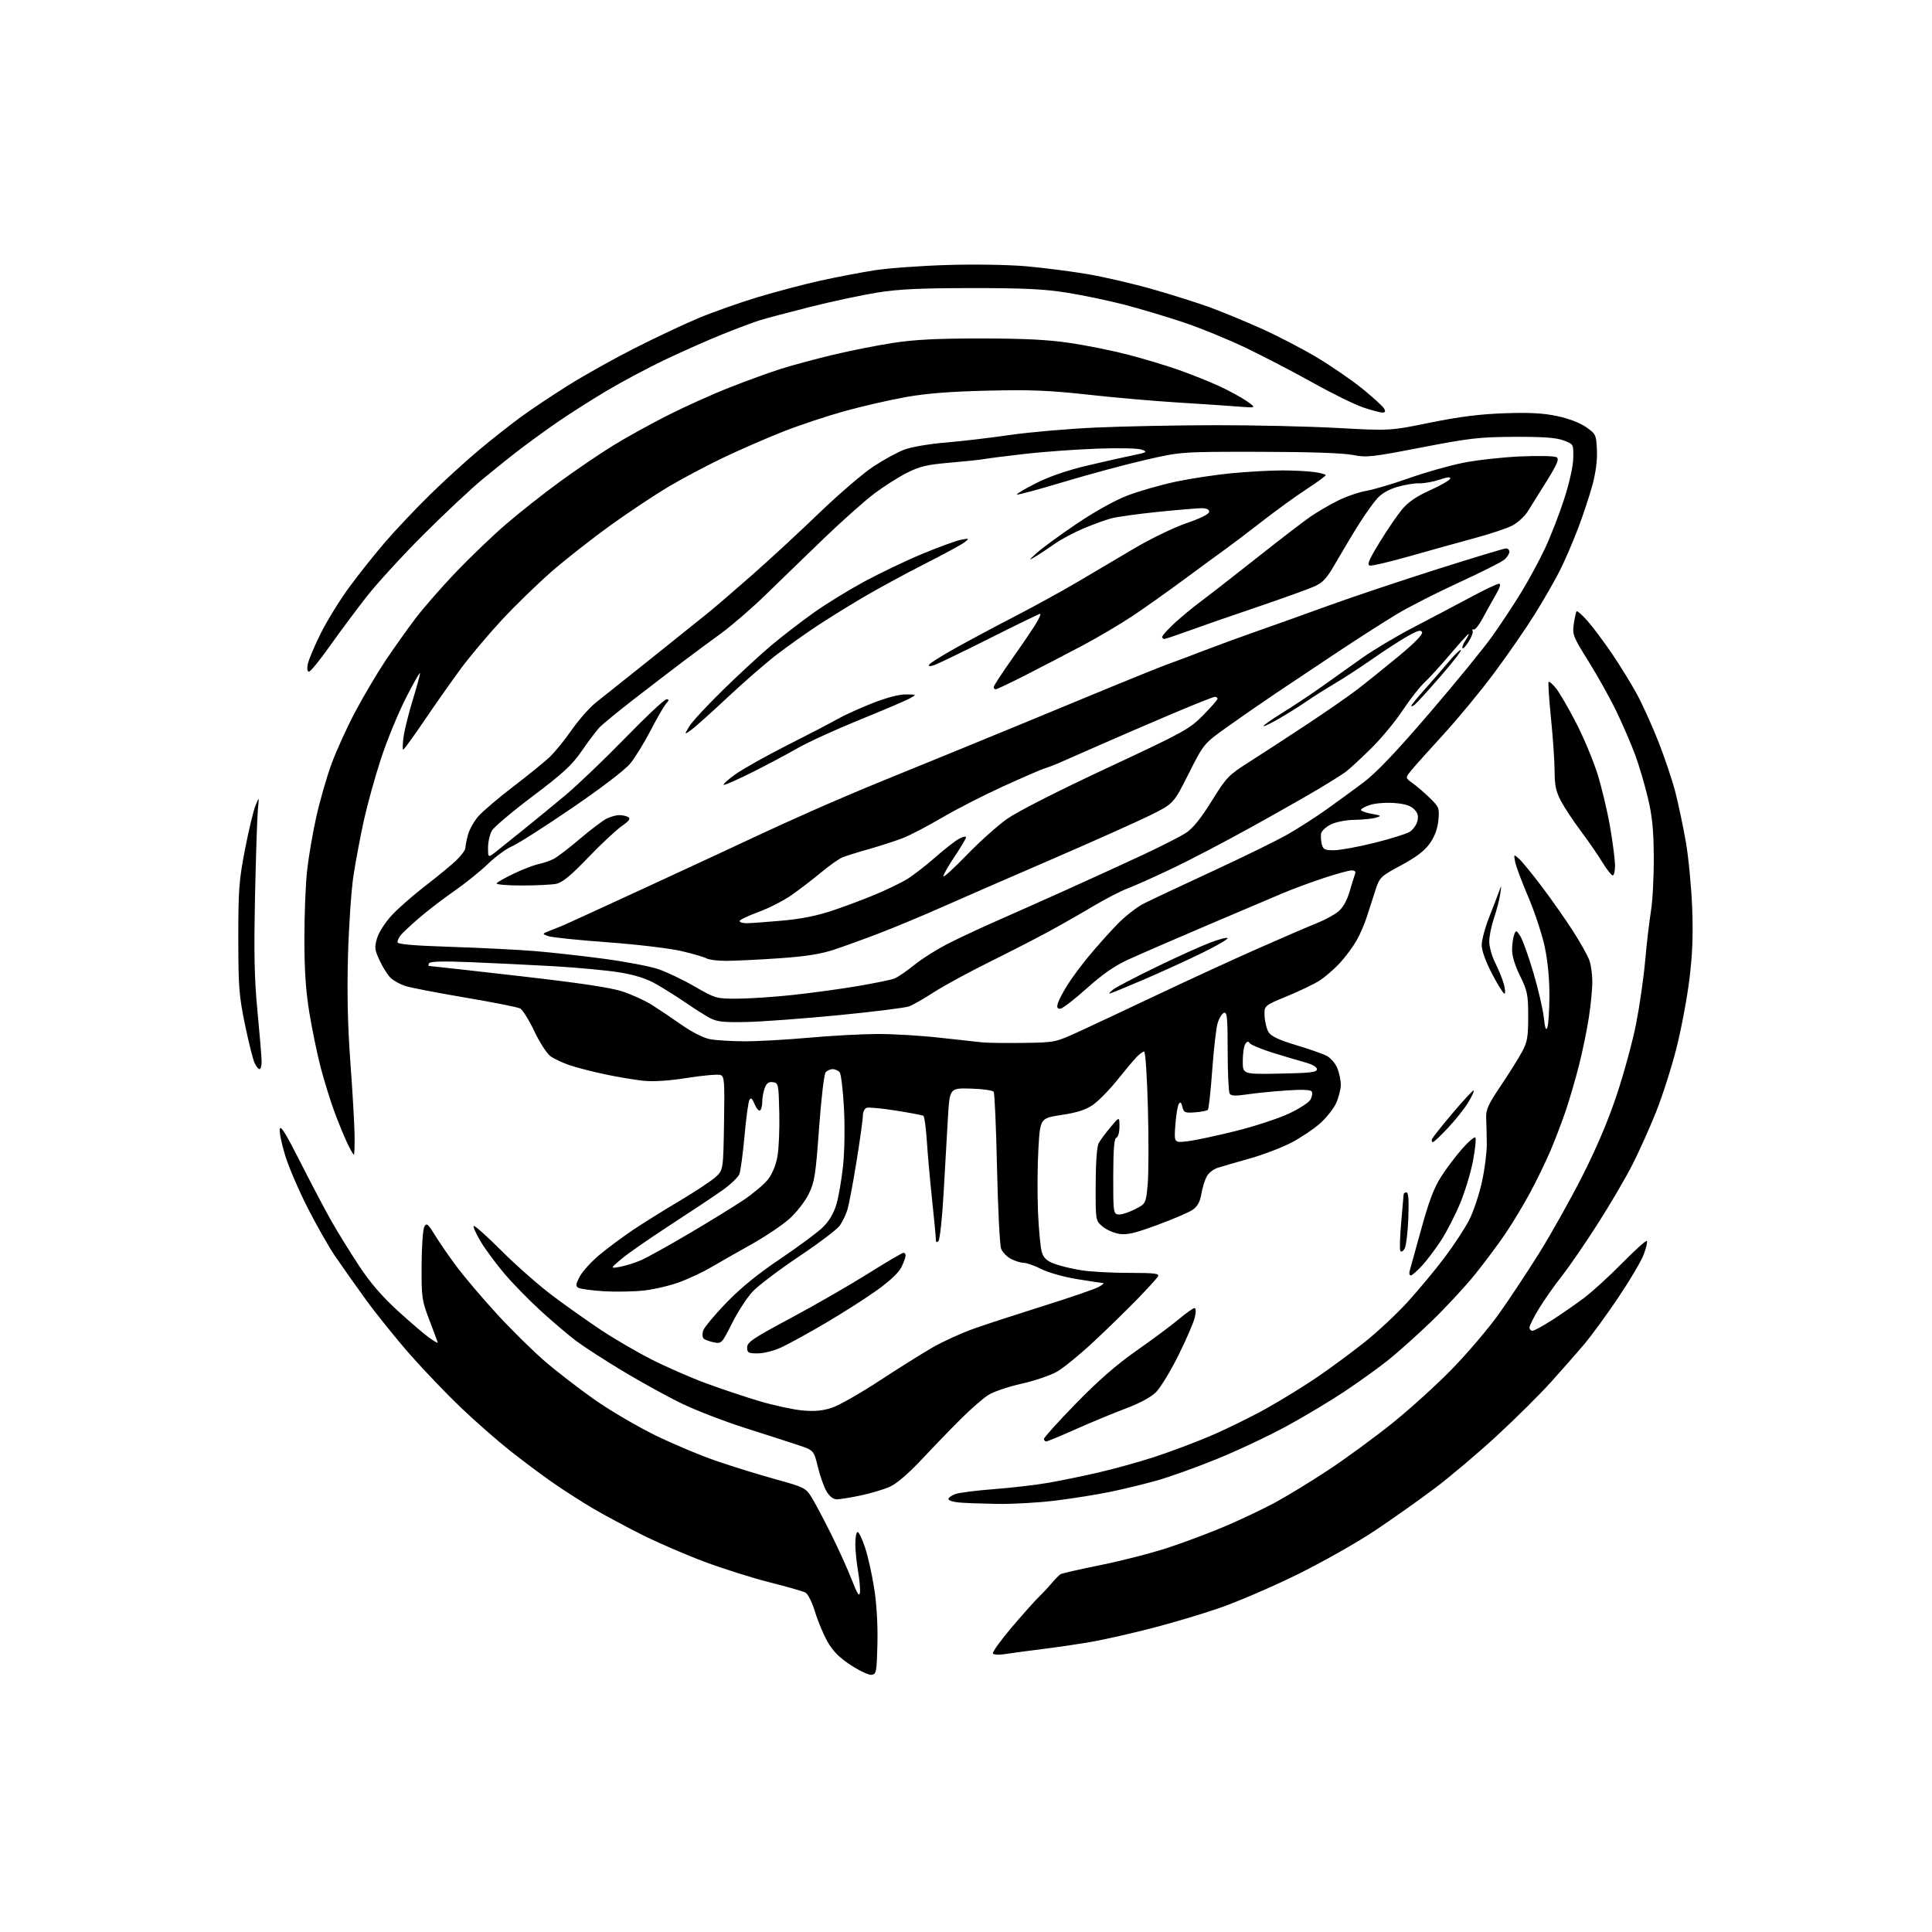 <?xml version="1.0" encoding="UTF-8" standalone="no"?>
<svg 
  version="1.1" 
  xmlns="http://www.w3.org/2000/svg" 
  xmlns:xlink="http://www.w3.org/1999/xlink" 
  xmlns:svg="http://www.w3.org/2000/svg"
  xmlns:rdf="http://www.w3.org/1999/02/22-rdf-syntax-ns#"
  xmlns:cc="http://creativecommons.org/ns#"
  xmlns:dc="http://purl.org/dc/elements/1.1/"
  viewBox="0 0 768 768"
  width="768"
  height="768"
>
<style>svg {background-color: white; }</style>"
<path stroke="none" fill="black" fill-rule="evenodd" d="M346.50,665.77C345.40,665.92 341.67,664.19 338.21,661.92C333.66,658.93 331.11,656.37 328.98,652.65C327.37,649.82 325.12,644.47 324.00,640.77C322.82,636.90 321.19,633.64 320.16,633.08C319.16,632.55 312.76,630.71 305.93,628.99C299.09,627.27 287.43,623.59 280.00,620.81C272.57,618.03 261.32,613.16 255.00,609.99C248.68,606.81 239.90,602.09 235.50,599.50C231.10,596.90 223.90,592.27 219.50,589.21C215.10,586.15 207.45,580.42 202.50,576.48C197.55,572.54 189.07,565.11 183.66,559.97C178.25,554.84 169.20,545.43 163.56,539.07C157.92,532.70 149.72,522.55 145.34,516.50C140.96,510.45 135.41,502.60 133.02,499.06C130.63,495.53 125.82,487.05 122.34,480.23C118.86,473.41 114.85,464.09 113.42,459.52C112.00,454.96 111.00,450.16 111.21,448.86C111.48,447.10 113.56,450.42 119.41,462.00C123.72,470.52 129.30,481.10 131.80,485.50C134.30,489.90 139.22,497.85 142.73,503.18C147.21,509.97 151.85,515.35 158.30,521.23C163.36,525.84 168.96,530.63 170.75,531.87C172.54,533.12 174.00,533.97 174.00,533.76C174.00,533.55 172.54,529.58 170.76,524.94C167.67,516.88 167.53,515.89 167.59,502.97C167.63,495.53 168.11,488.62 168.68,487.62C169.57,486.01 170.10,486.44 172.99,491.14C174.80,494.09 178.77,499.82 181.82,503.87C184.87,507.93 191.96,516.26 197.57,522.37C203.18,528.49 211.68,536.88 216.45,541.00C221.21,545.12 230.15,552.03 236.31,556.35C242.46,560.67 253.35,567.06 260.50,570.56C267.65,574.06 278.78,578.72 285.23,580.91C291.68,583.11 302.18,586.35 308.56,588.10C319.48,591.11 320.30,591.51 322.49,594.99C323.77,597.02 327.27,603.59 330.26,609.59C333.25,615.59 337.00,623.88 338.60,628.00C340.73,633.52 341.59,634.88 341.83,633.14C342.02,631.84 341.68,627.98 341.08,624.56C340.49,621.14 340.00,616.24 340.00,613.67C340.00,611.10 340.41,609.00 340.92,609.00C341.42,609.00 342.77,611.81 343.90,615.25C345.04,618.69 346.67,626.00 347.52,631.50C348.49,637.67 348.97,646.10 348.79,653.50C348.52,664.63 348.35,665.52 346.50,665.77zM399.38,657.54C397.11,657.91 395.00,657.80 394.69,657.30C394.38,656.80 397.73,652.14 402.14,646.94C406.55,641.75 411.38,636.33 412.87,634.90C414.35,633.47 416.68,630.98 418.05,629.36C419.41,627.74 420.99,626.13 421.55,625.78C422.11,625.43 429.38,623.77 437.69,622.10C446.00,620.42 458.13,617.29 464.65,615.13C471.17,612.98 481.45,609.10 487.50,606.51C493.55,603.92 502.32,599.74 507.00,597.21C511.68,594.69 521.12,588.91 528.00,584.38C534.88,579.85 546.35,571.45 553.50,565.71C560.65,559.97 571.48,550.13 577.56,543.84C583.64,537.55 591.84,527.89 595.78,522.38C599.71,516.87 606.86,506.09 611.66,498.43C616.46,490.77 624.26,476.85 629.00,467.50C634.73,456.19 639.34,445.31 642.76,435.00C645.59,426.48 649.02,413.88 650.37,407.00C651.73,400.12 653.35,388.88 653.97,382.00C654.58,375.12 655.63,366.12 656.30,362.00C656.96,357.88 657.45,348.20 657.40,340.50C657.32,329.64 656.79,324.37 655.02,317.00C653.77,311.77 651.50,304.12 649.98,300.00C648.46,295.88 645.16,288.23 642.65,283.00C640.14,277.77 635.13,268.77 631.52,263.00C625.29,253.03 624.99,252.27 625.61,248.00C625.97,245.53 626.47,243.28 626.73,243.00C626.99,242.72 628.91,244.42 631.01,246.77C633.10,249.12 637.48,254.97 640.74,259.77C644.00,264.57 648.50,271.88 650.73,276.00C652.97,280.12 656.83,288.68 659.31,295.00C661.80,301.33 664.81,310.33 666.01,315.00C667.20,319.68 669.05,328.45 670.12,334.50C671.18,340.55 672.32,352.25 672.65,360.50C673.09,371.60 672.81,379.07 671.57,389.22C670.65,396.77 668.32,409.14 666.40,416.72C664.48,424.30 660.84,435.68 658.32,442.00C655.79,448.32 651.55,457.77 648.89,463.00C646.23,468.23 640.06,478.75 635.19,486.38C630.32,494.02 623.90,503.37 620.92,507.16C617.94,510.95 613.81,516.82 611.75,520.21C609.69,523.59 608.00,526.96 608.00,527.68C608.00,528.41 608.53,529.00 609.18,529.00C609.83,529.00 613.32,527.10 616.93,524.79C620.54,522.47 626.20,518.56 629.50,516.09C632.80,513.63 639.68,507.36 644.78,502.17C649.89,496.98 654.32,492.99 654.64,493.30C654.95,493.62 654.40,496.04 653.40,498.69C652.41,501.34 647.80,509.12 643.16,516.00C638.52,522.88 632.44,531.20 629.63,534.50C626.83,537.80 620.93,544.51 616.52,549.41C612.11,554.31 602.42,563.92 595.00,570.76C587.58,577.60 576.47,587.00 570.32,591.63C564.17,596.26 553.37,603.90 546.32,608.60C539.27,613.29 525.40,621.12 515.50,625.99C505.60,630.86 491.65,636.84 484.50,639.30C477.35,641.75 465.20,645.36 457.50,647.32C449.80,649.29 439.68,651.59 435.00,652.45C430.32,653.31 421.32,654.65 415.00,655.44C408.68,656.23 401.64,657.17 399.38,657.54zM396.53,597.83C390.46,597.73 383.59,597.48 381.25,597.27C378.91,597.06 377.00,596.45 377.00,595.92C377.00,595.39 378.20,594.50 379.66,593.94C381.12,593.38 388.05,592.49 395.06,591.96C402.07,591.42 411.79,590.30 416.65,589.45C421.52,588.60 430.45,586.77 436.49,585.38C442.54,583.99 452.44,581.25 458.49,579.30C464.55,577.34 474.63,573.57 480.89,570.92C487.16,568.26 497.28,563.30 503.39,559.89C509.50,556.48 518.77,550.76 524.00,547.17C529.23,543.59 537.58,537.40 542.58,533.43C547.57,529.46 555.22,522.30 559.58,517.52C563.93,512.74 570.55,504.78 574.28,499.82C578.01,494.87 582.43,488.11 584.10,484.81C585.77,481.50 588.03,474.70 589.12,469.70C590.21,464.71 591.07,457.89 591.03,454.56C590.99,451.23 590.88,446.70 590.78,444.50C590.62,441.11 591.52,439.13 596.65,431.50C599.98,426.55 603.79,420.48 605.10,418.00C607.15,414.16 607.49,412.12 607.48,404.00C607.47,395.34 607.18,393.92 604.23,387.90C602.17,383.70 601.03,379.89 601.07,377.40C601.11,375.26 601.49,372.62 601.91,371.54C602.64,369.67 602.76,369.70 604.33,372.10C605.24,373.49 607.57,380.00 609.52,386.56C611.46,393.13 613.34,401.18 613.69,404.46C614.14,408.71 614.55,409.85 615.09,408.46C615.51,407.38 615.89,401.77 615.92,396.00C615.95,389.33 615.28,382.22 614.08,376.50C613.04,371.55 610.07,362.55 607.49,356.50C604.90,350.45 602.55,344.15 602.26,342.50C601.73,339.50 601.73,339.50 603.88,341.42C605.06,342.48 609.12,347.43 612.88,352.42C616.65,357.41 622.20,365.32 625.22,370.00C628.24,374.68 631.22,380.03 631.85,381.90C632.48,383.77 632.99,387.59 632.98,390.40C632.97,393.20 632.35,399.55 631.59,404.50C630.83,409.45 629.07,418.00 627.67,423.50C626.27,429.00 623.91,437.08 622.43,441.46C620.95,445.84 618.20,453.04 616.32,457.46C614.43,461.88 610.82,469.32 608.30,474.00C605.78,478.68 601.46,485.88 598.69,490.00C595.92,494.12 590.40,501.55 586.42,506.50C582.44,511.45 574.50,520.00 568.78,525.50C563.05,531.00 555.25,537.96 551.44,540.97C547.62,543.98 540.00,549.45 534.50,553.12C529.00,556.80 518.64,563.00 511.49,566.90C504.33,570.80 491.82,576.69 483.69,579.99C475.55,583.30 464.83,587.14 459.85,588.54C454.87,589.94 446.52,591.97 441.28,593.04C436.05,594.12 426.32,595.68 419.66,596.50C413.01,597.33 402.60,597.92 396.53,597.83zM332.65,596.00C331.22,596.00 329.77,594.88 328.56,592.84C327.53,591.09 325.97,586.71 325.10,583.09C323.50,576.50 323.50,576.50 317.00,574.35C313.43,573.16 303.98,570.12 296.00,567.58C288.02,565.04 276.87,560.74 271.21,558.02C265.55,555.30 254.97,549.49 247.71,545.11C240.44,540.73 232.06,535.32 229.08,533.08C226.10,530.85 219.85,525.54 215.18,521.29C210.51,517.04 203.95,510.34 200.59,506.39C197.24,502.45 192.97,496.68 191.11,493.58C189.25,490.48 187.99,487.68 188.32,487.35C188.65,487.02 193.66,491.50 199.46,497.30C205.26,503.10 214.39,511.13 219.75,515.14C225.11,519.16 233.78,525.28 239.00,528.76C244.22,532.23 253.22,537.47 259.00,540.41C264.77,543.34 274.45,547.57 280.50,549.82C286.55,552.06 296.23,555.30 302.00,557.01C307.77,558.72 315.47,560.37 319.09,560.69C323.88,561.11 327.08,560.80 330.77,559.58C333.56,558.65 341.99,553.85 349.51,548.92C357.03,543.99 366.63,537.98 370.84,535.56C375.05,533.15 382.55,529.76 387.50,528.02C392.45,526.29 404.91,522.23 415.18,519.00C425.46,515.77 435.14,512.45 436.68,511.61C438.23,510.77 439.05,510.06 438.50,510.04C437.95,510.01 433.31,509.31 428.19,508.48C422.96,507.63 416.73,505.88 413.97,504.49C411.27,503.12 408.13,502.00 406.98,502.00C405.84,502.00 403.55,501.30 401.91,500.45C400.26,499.60 398.48,497.77 397.96,496.39C397.43,495.00 396.70,480.65 396.34,464.49C395.98,448.32 395.38,434.62 395.02,434.03C394.66,433.44 390.57,432.86 385.93,432.73C377.50,432.50 377.50,432.50 376.80,444.50C376.41,451.10 375.64,464.56 375.09,474.41C374.54,484.26 373.61,492.79 373.04,493.36C372.32,494.08 372.00,493.83 372.00,492.55C372.00,491.53 371.34,484.58 370.54,477.10C369.74,469.62 368.79,459.11 368.45,453.75C368.10,448.39 367.48,443.80 367.08,443.55C366.68,443.30 361.74,442.36 356.10,441.47C350.47,440.57 345.22,440.09 344.43,440.39C343.64,440.69 343.00,442.10 343.00,443.53C343.00,444.96 341.86,453.18 340.46,461.81C339.07,470.44 337.43,479.07 336.82,481.00C336.22,482.93 334.87,485.71 333.83,487.19C332.79,488.68 325.44,494.24 317.50,499.55C309.56,504.87 301.27,511.16 299.08,513.53C296.89,515.91 293.25,521.53 290.98,526.04C286.93,534.10 286.82,534.21 283.71,533.59C281.98,533.25 280.17,532.57 279.68,532.08C279.20,531.60 279.12,530.19 279.52,528.94C279.91,527.70 284.03,522.75 288.66,517.94C294.46,511.94 301.21,506.43 310.25,500.35C317.48,495.48 325.08,489.84 327.14,487.81C329.59,485.40 331.44,482.26 332.47,478.81C333.34,475.89 334.53,469.00 335.12,463.50C335.73,457.72 335.89,448.02 335.49,440.50C335.11,433.35 334.34,426.94 333.78,426.25C333.22,425.56 331.97,425.00 331.00,425.00C330.03,425.00 328.76,425.58 328.17,426.29C327.58,427.00 326.42,436.98 325.59,448.46C324.23,467.13 323.80,469.89 321.49,474.62C320.05,477.56 316.65,481.93 313.83,484.47C311.04,486.97 304.20,491.57 298.63,494.68C293.06,497.79 285.97,501.83 282.87,503.66C279.77,505.50 274.16,508.16 270.40,509.57C266.64,510.99 260.18,512.53 256.03,512.99C251.89,513.46 244.60,513.58 239.83,513.28C235.06,512.97 230.56,512.35 229.83,511.89C228.76,511.24 228.90,510.35 230.50,507.37C231.60,505.33 235.12,501.47 238.33,498.80C241.54,496.14 247.39,491.78 251.33,489.12C255.27,486.46 263.60,481.25 269.83,477.56C276.06,473.86 282.58,469.56 284.33,468.00C287.50,465.17 287.50,465.17 287.81,446.58C288.09,429.81 287.96,427.92 286.42,427.33C285.48,426.97 279.57,427.48 273.29,428.47C265.78,429.65 259.74,430.04 255.68,429.61C252.28,429.26 245.45,428.11 240.50,427.06C235.55,426.01 229.25,424.39 226.50,423.46C223.75,422.53 220.32,420.93 218.88,419.91C217.42,418.87 214.55,414.45 212.41,409.94C210.29,405.48 207.76,401.41 206.79,400.89C205.81,400.36 195.90,398.40 184.75,396.52C173.61,394.64 162.93,392.57 161.00,391.91C159.07,391.26 156.56,389.87 155.41,388.84C154.26,387.80 152.27,384.72 151.00,381.99C148.90,377.51 148.79,376.63 149.91,372.89C150.62,370.53 153.17,366.59 155.83,363.74C158.40,360.99 164.32,355.79 169.00,352.20C173.68,348.60 179.19,344.07 181.25,342.13C183.31,340.18 185.00,337.90 185.01,337.05C185.01,336.20 185.48,333.80 186.06,331.72C186.64,329.65 188.50,326.36 190.20,324.43C191.90,322.49 198.06,317.26 203.89,312.79C209.73,308.33 216.23,303.06 218.34,301.09C220.45,299.12 224.47,294.19 227.28,290.14C230.09,286.10 234.48,281.15 237.04,279.14C239.59,277.14 249.51,269.23 259.09,261.57C268.67,253.90 278.75,245.82 281.50,243.59C284.25,241.37 292.12,234.60 299.00,228.55C305.88,222.51 317.86,211.43 325.63,203.94C333.41,196.46 343.08,188.15 347.13,185.48C351.19,182.81 356.71,179.78 359.41,178.76C362.21,177.69 369.30,176.47 375.91,175.92C382.28,175.39 393.80,174.03 401.50,172.91C409.20,171.79 424.50,170.46 435.50,169.96C446.50,169.46 467.88,169.04 483.00,169.02C498.12,168.99 519.95,169.49 531.50,170.12C552.50,171.27 552.50,171.27 568.50,168.01C580.11,165.65 588.20,164.62 598.00,164.28C608.02,163.93 613.43,164.22 619.00,165.40C623.58,166.37 628.06,168.08 630.50,169.79C634.36,172.49 634.51,172.80 634.80,178.84C634.99,182.88 634.36,187.80 633.02,192.79C631.87,197.03 629.31,204.78 627.32,210.00C625.34,215.22 622.14,222.65 620.22,226.50C618.31,230.35 613.80,238.22 610.20,244.00C606.60,249.78 599.30,260.35 593.97,267.50C588.65,274.65 579.61,285.60 573.89,291.84C568.18,298.08 562.39,304.54 561.04,306.20C558.58,309.22 558.58,309.22 561.54,311.32C563.17,312.47 566.24,315.13 568.38,317.22C572.07,320.84 572.23,321.26 571.77,326.08C571.44,329.48 570.33,332.49 568.39,335.25C566.33,338.18 563.07,340.67 557.01,343.94C548.70,348.43 548.47,348.65 546.70,354.01C545.71,357.03 544.18,361.75 543.32,364.50C542.45,367.25 540.61,371.50 539.22,373.94C537.83,376.38 534.85,380.38 532.60,382.83C530.34,385.28 526.70,388.42 524.50,389.82C522.30,391.22 516.45,394.03 511.50,396.06C502.50,399.77 502.50,399.77 502.70,403.98C502.81,406.30 503.55,409.19 504.35,410.41C505.37,411.97 508.60,413.47 515.15,415.43C520.29,416.97 525.77,418.88 527.33,419.68C528.88,420.48 530.80,422.66 531.58,424.53C532.36,426.41 532.99,429.41 532.98,431.22C532.97,433.02 532.13,436.32 531.12,438.54C530.11,440.76 527.20,444.42 524.64,446.66C522.09,448.91 516.96,452.33 513.25,454.26C509.54,456.19 502.23,458.98 497.00,460.46C491.77,461.94 486.03,463.61 484.23,464.16C482.34,464.74 480.39,466.29 479.60,467.83C478.85,469.30 477.92,472.41 477.53,474.74C477.04,477.71 476.02,479.55 474.16,480.87C472.70,481.90 466.37,484.63 460.09,486.93C450.89,490.31 447.92,490.99 444.78,490.46C442.64,490.10 439.67,488.76 438.19,487.48C435.50,485.16 435.50,485.16 435.55,470.83C435.58,461.94 436.04,455.70 436.76,454.40C437.39,453.24 439.51,450.38 441.46,448.05C445.00,443.81 445.00,443.81 445.00,447.82C445.00,450.09 444.47,452.01 443.78,452.24C442.90,452.53 442.56,456.75 442.53,467.57C442.50,481.75 442.60,482.51 444.50,482.78C445.60,482.93 448.52,482.03 451.00,480.78C455.50,478.50 455.50,478.50 456.21,471.00C456.60,466.88 456.65,453.26 456.32,440.75C455.99,428.19 455.32,418.00 454.82,418.00C454.32,418.00 452.92,419.04 451.70,420.32C450.49,421.59 447.00,425.75 443.94,429.57C440.88,433.38 436.60,437.72 434.44,439.21C431.59,441.17 428.15,442.28 422.00,443.21C413.50,444.50 413.50,444.50 412.79,456.50C412.40,463.10 412.32,474.35 412.61,481.50C412.91,488.65 413.60,495.94 414.13,497.69C414.90,500.16 416.05,501.22 419.31,502.43C421.61,503.28 426.43,504.43 430.00,504.98C433.57,505.53 442.03,505.99 448.80,505.99C459.10,506.00 460.97,506.23 460.30,507.41C459.86,508.19 456.07,512.35 451.87,516.66C447.68,520.97 439.90,528.55 434.59,533.50C429.28,538.45 422.82,543.72 420.24,545.22C417.65,546.72 411.25,548.90 406.02,550.06C400.78,551.23 394.84,553.26 392.82,554.56C390.79,555.87 386.05,559.99 382.29,563.72C378.52,567.45 371.51,574.69 366.71,579.81C361.04,585.86 356.47,589.79 353.64,591.04C351.24,592.10 346.04,593.65 342.08,594.48C338.11,595.32 333.87,596.00 332.65,596.00zM415.87,573.00C415.39,573.00 415.00,572.54 415.00,571.97C415.00,571.40 420.73,565.06 427.73,557.88C436.64,548.74 443.92,542.40 451.98,536.76C458.32,532.32 465.82,526.74 468.66,524.35C471.50,521.96 474.26,520.00 474.80,520.00C475.42,520.00 475.48,521.36 474.97,523.64C474.52,525.64 471.59,532.43 468.45,538.73C465.32,545.03 461.31,551.62 459.56,553.38C457.53,555.41 453.09,557.80 447.43,559.93C442.52,561.78 433.60,565.47 427.62,568.14C421.63,570.81 416.34,573.00 415.87,573.00zM301.25,537.99C297.44,538.00 297.00,537.76 297.00,535.62C297.00,533.55 299.30,532.00 314.13,524.07C323.55,519.04 337.34,511.11 344.77,506.46C352.19,501.81 358.66,498.00 359.14,498.00C359.61,498.00 360.00,498.49 360.00,499.10C360.00,499.70 359.27,501.74 358.38,503.62C357.33,505.82 353.85,509.12 348.63,512.87C344.16,516.08 334.96,521.95 328.19,525.92C321.42,529.90 313.54,534.24 310.69,535.56C307.79,536.92 303.63,537.98 301.25,537.99zM560.82,507.00C560.29,507.00 560.08,506.21 560.35,505.25C560.62,504.29 562.70,496.75 564.99,488.50C568.12,477.16 570.09,472.04 573.03,467.50C575.17,464.20 578.92,459.25 581.36,456.50C583.80,453.75 586.10,451.80 586.47,452.16C586.85,452.52 586.43,456.67 585.55,461.37C584.67,466.07 582.34,473.76 580.38,478.46C578.41,483.16 575.08,489.66 572.98,492.90C570.88,496.15 567.50,500.65 565.47,502.91C563.43,505.16 561.34,507.00 560.82,507.00zM246.50,503.57C248.70,503.17 252.48,501.97 254.91,500.91C257.33,499.84 265.88,495.10 273.91,490.36C281.93,485.63 291.62,479.67 295.43,477.13C299.24,474.58 303.62,470.91 305.17,468.98C306.92,466.79 308.38,463.32 309.02,459.82C309.60,456.73 309.94,448.86 309.78,442.35C309.51,430.92 309.42,430.49 307.25,430.18C305.59,429.94 304.74,430.55 304.00,432.50C303.45,433.94 303.00,436.42 303.00,438.01C303.00,439.59 302.60,441.13 302.12,441.43C301.63,441.73 300.66,440.59 299.96,438.90C299.02,436.64 298.48,436.19 297.90,437.21C297.48,437.97 296.60,444.40 295.96,451.50C295.32,458.60 294.40,465.44 293.93,466.69C293.45,467.95 290.46,470.82 287.28,473.08C284.10,475.34 274.75,481.57 266.50,486.92C258.25,492.28 249.47,498.38 247.00,500.48C242.50,504.29 242.50,504.29 246.50,503.57zM558.35,496.38C557.76,497.42 557.00,497.82 556.67,497.27C556.33,496.73 556.48,491.61 557.00,485.89C557.51,480.18 557.95,475.16 557.97,474.75C557.98,474.34 558.50,474.00 559.11,474.00C559.88,474.00 560.10,477.15 559.83,484.25C559.61,489.89 558.95,495.35 558.35,496.38zM140.66,459.00C140.42,459.00 139.21,456.86 137.97,454.25C136.73,451.64 134.41,445.95 132.82,441.62C131.23,437.28 128.80,429.41 127.42,424.12C126.05,418.83 124.04,409.10 122.96,402.50C121.55,393.88 121.00,385.64 121.00,373.21C121.00,363.70 121.47,351.55 122.06,346.21C122.64,340.87 124.26,331.33 125.66,325.02C127.06,318.70 129.75,309.25 131.65,304.02C133.54,298.78 137.82,289.34 141.16,283.04C144.50,276.74 149.95,267.52 153.28,262.54C156.62,257.57 161.92,250.10 165.08,245.93C168.23,241.77 175.46,233.49 181.15,227.53C186.84,221.57 195.84,212.94 201.15,208.37C206.46,203.80 216.04,196.24 222.43,191.57C228.82,186.91 238.20,180.52 243.28,177.38C248.35,174.23 258.12,168.81 264.98,165.32C271.85,161.83 283.10,156.76 289.98,154.05C296.87,151.34 306.10,147.99 310.50,146.60C314.90,145.21 324.12,142.73 331.00,141.08C337.88,139.42 348.68,137.28 355.00,136.31C363.57,134.99 372.48,134.54 390.00,134.55C407.30,134.56 416.64,135.03 425.39,136.34C431.94,137.31 442.29,139.40 448.39,140.98C454.50,142.56 463.55,145.29 468.50,147.03C473.45,148.78 480.70,151.68 484.62,153.47C488.53,155.27 493.48,157.97 495.62,159.47C499.50,162.20 499.50,162.20 492.00,161.60C487.88,161.27 477.07,160.55 468.00,159.99C458.93,159.44 442.95,158.04 432.50,156.88C417.01,155.18 409.62,154.88 392.50,155.29C377.58,155.65 368.17,156.39 360.00,157.86C353.68,158.99 342.81,161.48 335.86,163.40C328.91,165.32 317.89,168.98 311.36,171.54C304.84,174.11 294.10,178.79 287.50,181.94C280.90,185.09 271.00,190.35 265.50,193.63C260.00,196.91 249.65,203.80 242.50,208.95C235.35,214.10 224.93,222.29 219.34,227.15C213.76,232.00 204.79,240.72 199.41,246.52C194.03,252.32 186.74,260.99 183.20,265.78C179.66,270.58 173.18,279.79 168.80,286.25C164.41,292.71 160.58,298.00 160.28,298.00C159.99,298.00 160.04,295.76 160.40,293.02C160.77,290.28 162.40,283.70 164.03,278.40C165.66,273.09 166.98,268.25 166.96,267.63C166.94,267.01 164.41,271.45 161.33,277.50C158.26,283.55 153.82,294.35 151.48,301.50C149.13,308.65 146.07,319.68 144.67,326.00C143.27,332.32 141.41,342.23 140.52,348.00C139.64,353.77 138.65,368.18 138.33,380.00C137.93,394.82 138.22,407.87 139.26,422.00C140.10,433.27 140.85,446.21 140.94,450.75C141.02,455.29 140.90,459.00 140.66,459.00zM472.10,453.66C475.07,453.30 483.57,451.50 491.00,449.65C498.43,447.81 507.95,444.70 512.16,442.76C516.37,440.81 520.33,438.26 520.95,437.09C521.58,435.92 521.80,434.48 521.43,433.89C521.00,433.18 517.56,433.05 511.14,433.49C505.84,433.86 498.82,434.56 495.55,435.06C491.11,435.73 489.39,435.64 488.81,434.73C488.38,434.05 488.02,426.43 488.02,417.78C488.00,404.32 487.79,402.14 486.52,402.63C485.71,402.94 484.57,404.84 483.99,406.85C483.42,408.86 482.46,417.25 481.87,425.50C481.27,433.75 480.50,440.80 480.14,441.17C479.79,441.54 477.50,441.99 475.06,442.17C471.04,442.47 470.57,442.27 470.02,440.01C469.56,438.14 469.20,437.86 468.56,438.90C468.10,439.65 467.49,443.43 467.21,447.29C466.71,454.31 466.71,454.31 472.10,453.66zM569.59,454.00C569.17,454.00 569.00,453.50 569.20,452.89C569.41,452.28 573.13,447.57 577.49,442.42C581.84,437.28 585.59,433.25 585.82,433.49C586.05,433.72 585.08,435.84 583.65,438.20C582.23,440.57 578.65,445.09 575.70,448.25C572.75,451.41 570.00,454.00 569.59,454.00zM508.75,426.78C520.92,426.55 523.50,426.24 523.50,425.03C523.50,424.12 521.61,423.06 518.50,422.22C515.75,421.47 509.90,419.73 505.50,418.34C501.10,416.95 497.16,415.29 496.75,414.65C496.21,413.82 495.72,413.92 495.02,415.00C494.47,415.82 494.02,418.87 494.02,421.78C494.00,427.05 494.00,427.05 508.75,426.78zM103.16,425.00C102.70,425.00 101.79,423.84 101.15,422.43C100.51,421.02 98.80,414.15 97.36,407.18C95.02,395.82 94.74,392.26 94.73,373.00C94.72,353.92 95.01,349.98 97.32,338.00C98.75,330.57 100.62,322.70 101.47,320.50C103.02,316.50 103.02,316.50 102.50,322.00C102.22,325.02 101.71,340.55 101.38,356.50C100.90,379.32 101.11,389.08 102.38,402.31C103.27,411.55 104.00,420.44 104.00,422.06C104.00,423.68 103.62,425.00 103.16,425.00zM407.00,414.57C419.50,414.39 419.50,414.39 429.50,409.79C435.00,407.26 449.18,400.60 461.00,395.00C472.82,389.40 490.38,381.33 500.00,377.08C509.62,372.82 520.14,368.29 523.37,367.01C526.60,365.72 530.51,363.60 532.06,362.30C533.84,360.80 535.46,357.92 536.46,354.50C537.32,351.52 538.30,348.38 538.62,347.54C539.03,346.48 538.61,346.00 537.28,346.00C536.22,346.00 531.18,347.39 526.08,349.08C520.98,350.77 513.82,353.42 510.16,354.96C506.50,356.49 492.93,362.26 480.00,367.77C467.07,373.27 452.98,379.40 448.67,381.37C443.04,383.95 438.31,387.22 431.90,392.98C426.99,397.39 422.27,401.00 421.42,401.00C420.27,401.00 420.04,400.41 420.54,398.75C420.91,397.51 422.63,394.25 424.35,391.50C426.08,388.75 429.92,383.57 432.89,380.00C435.85,376.43 440.81,370.88 443.89,367.67C446.98,364.46 451.75,360.68 454.50,359.27C457.25,357.86 469.62,352.03 482.00,346.32C494.38,340.61 507.98,333.93 512.24,331.47C516.49,329.00 523.24,324.66 527.24,321.81C531.23,318.97 537.80,314.17 541.84,311.15C547.06,307.24 554.63,299.30 568.14,283.58C578.57,271.44 589.90,257.57 593.30,252.76C596.71,247.95 601.90,240.08 604.84,235.26C607.77,230.44 611.97,222.68 614.17,218.00C616.37,213.32 619.77,204.55 621.74,198.50C623.89,191.85 625.34,185.34 625.40,182.02C625.50,176.55 625.50,176.55 621.50,175.06C618.56,173.98 613.38,173.60 602.00,173.65C588.11,173.72 584.27,174.16 565.06,177.87C545.07,181.74 543.21,181.94 537.56,180.83C533.69,180.07 520.27,179.63 500.50,179.60C469.50,179.57 469.50,179.57 455.24,182.84C447.40,184.64 432.82,188.57 422.84,191.57C412.87,194.58 404.50,196.84 404.25,196.58C404.00,196.33 407.46,194.28 411.95,192.02C417.23,189.37 424.41,186.91 432.31,185.05C439.01,183.46 447.20,181.62 450.50,180.96C455.94,179.86 456.27,179.65 454.00,178.77C452.52,178.19 445.16,178.02 436.00,178.35C427.48,178.66 414.43,179.61 407.00,180.47C399.57,181.33 392.38,182.25 391.00,182.52C389.62,182.78 383.61,183.41 377.63,183.92C368.65,184.68 365.70,185.37 360.63,187.90C357.26,189.58 351.36,193.33 347.52,196.23C343.68,199.13 334.69,207.12 327.54,214.00C320.40,220.88 310.04,230.90 304.53,236.28C299.01,241.66 290.96,248.63 286.62,251.78C282.29,254.93 275.48,259.98 271.48,263.00C267.48,266.02 258.87,272.62 252.35,277.66C245.83,282.70 239.49,287.90 238.25,289.22C237.01,290.54 233.86,294.73 231.25,298.52C227.35,304.17 223.87,307.39 211.83,316.45C203.76,322.53 196.45,328.69 195.58,330.15C194.71,331.61 194.00,334.68 194.00,336.96C194.00,341.11 194.00,341.11 197.75,338.09C199.81,336.42 204.74,332.46 208.71,329.28C212.67,326.10 219.87,320.19 224.71,316.15C229.54,312.11 240.25,301.87 248.50,293.40C256.75,284.92 264.13,277.99 264.90,277.99C266.06,278.00 266.03,278.32 264.76,279.75C263.91,280.71 261.15,285.49 258.63,290.36C256.12,295.23 252.48,301.14 250.56,303.49C248.46,306.05 239.10,313.20 227.28,321.27C216.40,328.70 205.70,335.53 203.50,336.43C201.30,337.34 197.03,340.48 194.00,343.39C190.97,346.31 184.90,351.20 180.50,354.25C176.10,357.31 169.80,362.14 166.50,365.00C163.20,367.86 159.94,370.91 159.25,371.79C158.56,372.66 158.00,373.90 158.00,374.54C158.00,375.36 164.21,375.90 179.25,376.39C190.94,376.77 205.90,377.53 212.50,378.06C219.10,378.60 231.47,379.98 240.00,381.12C248.53,382.26 258.20,384.09 261.50,385.19C264.80,386.28 271.34,389.38 276.03,392.09C284.43,396.92 284.71,397.00 293.03,396.99C297.69,396.98 307.57,396.33 315.00,395.53C322.43,394.74 334.02,393.15 340.76,392.01C347.51,390.87 354.13,389.52 355.48,389.01C356.83,388.49 360.46,386.02 363.54,383.51C366.62,381.00 373.05,377.01 377.82,374.63C382.59,372.25 391.45,368.14 397.50,365.49C403.55,362.84 415.70,357.42 424.50,353.46C433.30,349.49 446.57,343.42 454.00,339.96C461.43,336.50 469.28,332.50 471.46,331.07C474.18,329.29 477.37,325.34 481.65,318.45C487.54,308.96 488.34,308.13 496.48,302.96C501.21,299.96 511.40,293.32 519.13,288.22C526.85,283.12 535.95,276.82 539.34,274.22C542.74,271.62 550.09,265.73 555.68,261.11C562.16,255.76 565.64,252.22 565.30,251.33C564.88,250.25 563.62,250.59 559.52,252.90C556.63,254.53 550.41,258.56 545.70,261.86C540.99,265.16 534.07,269.67 530.32,271.88C526.57,274.10 521.71,277.17 519.52,278.71C517.33,280.24 512.65,283.20 509.12,285.27C505.59,287.34 502.52,288.86 502.29,288.63C502.07,288.40 505.40,286.05 509.69,283.40C513.99,280.75 521.01,276.09 525.30,273.04C529.59,269.99 536.79,264.87 541.30,261.66C545.81,258.44 555.12,252.89 562.00,249.31C568.88,245.74 579.00,240.40 584.50,237.45C590.00,234.49 595.10,232.06 595.84,232.04C596.74,232.01 596.29,233.53 594.42,236.75C592.90,239.36 590.59,243.53 589.27,246.00C587.95,248.47 586.42,250.38 585.86,250.23C585.31,250.07 585.09,250.33 585.37,250.80C585.66,251.26 585.00,253.12 583.89,254.93C582.79,256.74 581.66,257.99 581.37,257.70C581.08,257.41 581.60,256.01 582.54,254.59C583.47,253.16 584.03,252.00 583.78,252.00C583.53,252.00 580.22,255.67 576.42,260.16C572.61,264.64 567.99,269.71 566.15,271.41C564.31,273.11 560.41,278.10 557.50,282.50C554.58,286.90 548.89,293.74 544.85,297.71C540.81,301.67 536.38,305.75 535.00,306.78C533.62,307.81 528.67,310.93 524.00,313.71C519.33,316.50 507.23,323.36 497.13,328.95C487.03,334.55 473.08,341.84 466.13,345.16C459.18,348.47 451.17,352.06 448.33,353.13C445.49,354.20 439.19,357.46 434.33,360.36C429.47,363.27 421.45,367.84 416.50,370.51C411.55,373.19 400.93,378.64 392.89,382.62C384.86,386.60 375.11,391.91 371.23,394.42C367.35,396.93 362.93,399.46 361.40,400.04C359.88,400.62 347.13,402.21 333.07,403.58C319.00,404.94 302.55,406.16 296.50,406.27C287.48,406.44 284.89,406.15 282.14,404.65C280.29,403.65 276.01,400.94 272.64,398.63C269.26,396.32 264.00,393.00 260.93,391.25C257.05,389.03 252.67,387.61 246.43,386.57C241.52,385.75 229.62,384.63 220.00,384.08C210.38,383.54 195.46,382.81 186.86,382.47C176.09,382.03 171.01,382.17 170.55,382.92C170.18,383.51 170.25,384.00 170.69,384.00C171.14,384.00 187.05,385.78 206.06,387.95C230.27,390.71 242.65,392.56 247.38,394.11C251.09,395.33 256.35,397.71 259.06,399.41C261.76,401.11 267.10,404.69 270.91,407.37C275.02,410.26 279.59,412.58 282.17,413.08C284.55,413.54 290.77,413.92 296.00,413.93C301.23,413.95 312.70,413.30 321.50,412.51C330.30,411.71 342.58,411.05 348.80,411.03C355.01,411.01 366.04,411.66 373.30,412.48C380.56,413.29 388.30,414.14 390.50,414.36C392.70,414.58 400.12,414.67 407.00,414.57zM441.06,394.97C440.75,394.95 441.40,394.22 442.50,393.34C443.60,392.47 451.25,388.47 459.50,384.46C467.75,380.45 477.54,376.02 481.25,374.63C484.96,373.23 488.00,372.48 488.00,372.97C488.00,373.45 483.39,376.10 477.75,378.86C472.11,381.62 461.68,386.38 454.56,389.44C447.44,392.50 441.36,394.99 441.06,394.97zM598.03,395.00C597.59,395.00 595.37,391.44 593.11,387.10C590.57,382.21 589.00,377.85 589.00,375.67C589.00,373.74 590.30,368.85 591.88,364.83C593.47,360.80 595.25,356.15 595.85,354.50C596.88,351.66 596.90,351.72 596.35,355.50C596.02,357.70 594.91,361.96 593.88,364.97C592.85,367.97 592.00,372.15 592.00,374.25C592.00,376.35 593.07,380.19 594.39,382.78C595.70,385.38 597.24,389.19 597.81,391.25C598.37,393.31 598.48,395.00 598.03,395.00zM288.50,381.95C285.20,381.95 281.76,381.50 280.85,380.97C279.94,380.44 275.44,379.13 270.85,378.06C266.21,376.98 253.11,375.42 241.36,374.56C229.74,373.71 219.16,372.61 217.86,372.11C215.50,371.21 215.50,371.21 218.25,370.10C219.76,369.50 222.01,368.60 223.25,368.11C224.49,367.62 240.68,360.20 259.23,351.63C277.79,343.06 296.46,334.38 300.73,332.36C305.00,330.33 315.02,325.77 323.00,322.24C330.98,318.70 343.35,313.44 350.50,310.54C357.65,307.64 370.70,302.32 379.50,298.71C388.30,295.11 401.12,289.84 408.00,287.00C414.88,284.16 429.25,278.22 439.95,273.79C450.65,269.37 461.68,264.94 464.45,263.94C467.23,262.95 473.77,260.48 479.00,258.47C484.23,256.45 493.45,253.08 499.50,250.97C505.55,248.87 518.15,244.36 527.50,240.96C536.85,237.56 556.39,231.00 570.92,226.39C585.45,221.78 597.94,218.00 598.67,218.00C599.40,218.00 600.00,218.61 600.00,219.35C600.00,220.08 599.16,221.45 598.13,222.38C597.10,223.31 589.00,227.40 580.13,231.47C571.26,235.54 560.06,241.24 555.25,244.14C550.44,247.03 539.98,253.73 532.00,259.02C524.02,264.31 513.00,271.66 507.50,275.36C502.00,279.05 493.23,285.13 488.00,288.86C478.50,295.64 478.50,295.64 472.50,307.57C466.50,319.50 466.50,319.50 457.00,324.19C451.77,326.77 433.77,334.81 417.00,342.06C400.23,349.31 380.65,357.83 373.50,361.01C366.35,364.18 355.55,368.67 349.50,371.00C343.45,373.32 335.25,376.28 331.28,377.59C326.04,379.30 319.98,380.24 309.28,380.96C301.15,381.52 291.80,381.96 288.50,381.95zM296.75,366.99C298.26,366.99 304.54,366.54 310.69,365.99C318.37,365.31 324.73,364.05 330.95,361.96C335.94,360.29 343.62,357.41 348.03,355.55C352.43,353.69 357.94,351.05 360.26,349.67C362.59,348.30 367.65,344.41 371.50,341.03C375.35,337.65 379.74,334.23 381.25,333.42C382.76,332.61 384.00,332.35 384.00,332.84C384.00,333.33 381.98,336.75 379.50,340.45C377.02,344.14 375.00,347.68 375.00,348.33C375.01,348.97 379.17,345.19 384.25,339.92C389.34,334.65 396.61,328.14 400.41,325.46C404.49,322.59 420.65,314.37 439.91,305.38C470.78,290.96 472.80,289.86 478.25,284.33C481.41,281.12 484.00,278.16 484.00,277.75C484.00,277.34 483.51,277.00 482.92,277.00C482.33,277.00 474.34,280.18 465.17,284.08C456.00,287.97 442.88,293.64 436.00,296.67C429.12,299.71 422.15,302.78 420.50,303.49C418.85,304.20 416.45,305.09 415.17,305.48C413.89,305.87 406.46,309.09 398.67,312.64C390.88,316.19 379.91,321.81 374.30,325.13C368.69,328.44 361.72,332.07 358.80,333.19C355.89,334.31 349.90,336.25 345.50,337.50C341.10,338.74 336.36,340.22 334.96,340.78C333.57,341.33 329.75,344.02 326.46,346.76C323.18,349.49 317.89,353.55 314.71,355.78C311.52,358.01 305.56,361.05 301.46,362.55C297.36,364.04 294.00,365.66 294.00,366.13C294.00,366.61 295.24,367.00 296.75,366.99zM207.32,352.00C201.58,352.00 197.12,351.61 197.41,351.14C197.71,350.67 200.78,348.92 204.25,347.27C207.71,345.61 212.11,343.92 214.03,343.51C215.94,343.10 218.67,342.16 220.09,341.44C221.51,340.71 226.16,337.16 230.40,333.55C234.65,329.94 239.43,326.31 241.01,325.49C242.60,324.67 244.94,324.01 246.20,324.02C247.47,324.02 249.08,324.40 249.79,324.85C250.72,325.44 249.98,326.43 247.13,328.41C244.95,329.92 238.95,335.54 233.78,340.91C226.80,348.17 223.54,350.84 221.07,351.34C219.24,351.70 213.05,352.00 207.32,352.00zM641.09,348.00C640.58,348.00 638.73,345.64 636.96,342.75C635.20,339.86 631.35,334.29 628.42,330.38C625.48,326.46 621.94,321.10 620.54,318.48C618.52,314.67 618.00,312.26 617.98,306.60C617.97,302.70 617.32,293.21 616.54,285.52C615.76,277.83 615.34,271.33 615.61,271.06C615.87,270.80 617.17,271.91 618.49,273.54C619.81,275.17 623.35,281.23 626.35,287.00C629.35,292.77 633.21,301.95 634.94,307.39C636.67,312.83 638.96,322.44 640.04,328.74C641.12,335.04 642.00,341.95 642.00,344.10C642.00,346.24 641.59,348.00 641.09,348.00zM530.27,337.99C532.60,337.99 539.83,336.66 546.34,335.05C552.85,333.43 559.21,331.44 560.47,330.61C561.73,329.79 563.06,327.89 563.44,326.40C563.94,324.37 563.60,323.16 562.10,321.65C560.66,320.22 558.36,319.51 554.14,319.20C550.88,318.97 546.59,319.31 544.61,319.97C542.62,320.62 541.00,321.51 541.00,321.95C541.00,322.39 542.91,323.08 545.25,323.50C549.12,324.19 549.28,324.32 547.00,325.03C545.62,325.45 541.80,325.85 538.50,325.90C534.98,325.96 531.06,326.73 529.00,327.75C527.08,328.71 525.35,330.32 525.16,331.33C524.98,332.34 525.10,334.25 525.43,335.58C525.95,337.66 526.62,338.00 530.27,337.99zM287.78,312.00C287.09,312.00 289.00,310.21 292.01,308.02C295.03,305.83 304.48,300.51 313.01,296.20C321.53,291.90 330.53,287.21 333.01,285.79C335.48,284.37 341.61,281.59 346.62,279.60C352.36,277.34 357.37,276.01 360.12,276.04C364.50,276.08 364.50,276.08 361.50,277.70C359.85,278.60 350.85,282.43 341.50,286.23C332.15,290.02 321.12,295.06 317.00,297.44C312.88,299.81 304.90,304.05 299.27,306.87C293.64,309.69 288.47,312.00 287.78,312.00zM274.74,290.17C271.98,292.15 271.98,292.15 273.96,288.80C275.04,286.95 281.24,280.27 287.72,273.95C294.20,267.62 302.92,259.60 307.11,256.12C311.29,252.65 318.61,247.02 323.38,243.61C328.15,240.21 337.15,234.66 343.38,231.28C349.62,227.90 360.07,222.90 366.61,220.18C373.15,217.46 380.07,214.94 382.00,214.57C385.34,213.94 385.41,213.98 383.50,215.51C382.40,216.39 375.25,220.28 367.61,224.15C359.97,228.02 348.72,234.14 342.61,237.75C336.50,241.37 328.12,246.58 324.00,249.34C319.88,252.09 313.12,256.91 309.00,260.04C304.88,263.17 296.10,270.78 289.50,276.96C282.90,283.14 276.26,289.09 274.74,290.17zM562.51,279.99C561.68,280.68 561.00,280.96 561.00,280.61C561.00,280.27 563.36,277.35 566.25,274.14C569.14,270.92 573.46,265.95 575.86,263.08C578.25,260.22 580.45,258.12 580.74,258.41C581.03,258.70 577.39,263.39 572.64,268.84C567.90,274.29 563.34,279.31 562.51,279.99zM395.84,274.00C395.38,274.00 395.00,273.60 395.00,273.12C395.00,272.64 398.30,267.58 402.33,261.87C406.36,256.17 410.67,249.81 411.91,247.75C413.15,245.69 413.86,244.00 413.48,244.00C413.11,244.00 403.96,248.44 393.15,253.87C382.34,259.31 372.43,264.08 371.12,264.48C369.54,264.97 368.97,264.86 369.41,264.14C369.78,263.55 374.44,260.63 379.79,257.64C385.13,254.65 395.58,249.07 403.01,245.23C410.45,241.40 421.70,235.23 428.01,231.52C434.33,227.80 444.68,221.70 451.00,217.94C457.34,214.18 466.58,209.72 471.58,207.99C477.35,206.01 480.67,204.34 480.67,203.43C480.67,202.49 479.60,202.01 477.58,202.02C475.89,202.03 468.07,202.69 460.20,203.49C452.34,204.29 444.01,205.45 441.70,206.07C439.39,206.69 434.39,208.51 430.58,210.12C426.78,211.73 421.60,214.51 419.08,216.30C416.56,218.08 413.15,220.34 411.50,221.32C408.75,222.95 408.81,222.82 412.13,219.80C414.13,217.98 421.17,212.83 427.77,208.36C435.08,203.41 443.03,198.97 448.13,197.00C452.74,195.23 461.45,192.73 467.50,191.45C473.55,190.18 483.68,188.66 490.00,188.07C496.32,187.49 505.15,187.01 509.61,187.00C514.07,187.00 519.81,187.29 522.36,187.64C524.91,187.99 526.99,188.55 526.99,188.89C526.98,189.22 523.60,191.70 519.48,194.38C515.35,197.06 507.37,202.84 501.74,207.22C496.11,211.60 489.51,216.60 487.07,218.34C484.63,220.08 477.31,225.44 470.80,230.26C464.30,235.07 455.04,241.64 450.24,244.84C445.43,248.05 436.55,253.30 430.50,256.51C424.45,259.72 414.36,264.97 408.09,268.17C401.81,271.38 396.29,274.00 395.84,274.00zM122.83,267.00C122.16,267.00 121.98,265.84 122.36,263.95C122.70,262.27 124.98,256.85 127.44,251.90C129.90,246.95 134.94,238.76 138.63,233.70C142.32,228.64 148.83,220.45 153.09,215.50C157.36,210.55 165.49,201.96 171.17,196.41C176.85,190.86 185.55,182.94 190.50,178.80C195.45,174.67 202.88,168.81 207.00,165.79C211.12,162.77 219.68,157.06 226.00,153.11C232.32,149.15 244.17,142.53 252.32,138.39C260.48,134.25 271.86,128.89 277.61,126.48C283.37,124.07 294.02,120.30 301.29,118.11C308.55,115.92 319.76,112.97 326.19,111.55C332.62,110.13 342.29,108.28 347.69,107.44C353.08,106.60 366.05,105.66 376.50,105.34C387.35,105.01 400.86,105.23 408.00,105.85C414.88,106.46 425.89,107.87 432.48,109.00C439.06,110.12 450.76,112.85 458.48,115.06C466.19,117.27 476.32,120.47 481.00,122.19C485.68,123.90 494.70,127.62 501.06,130.46C507.42,133.29 517.41,138.47 523.26,141.95C529.12,145.44 537.38,151.12 541.62,154.56C545.86,158.01 549.73,161.55 550.21,162.42C550.86,163.57 550.67,164.00 549.52,164.00C548.65,164.00 545.20,163.08 541.85,161.95C538.50,160.82 529.63,156.47 522.13,152.27C514.63,148.08 502.65,141.84 495.50,138.40C488.35,134.96 476.93,130.29 470.12,128.03C463.31,125.76 452.70,122.60 446.53,121.01C440.36,119.42 430.18,117.30 423.90,116.31C414.96,114.89 406.78,114.51 386.00,114.52C365.42,114.54 357.04,114.95 348.50,116.34C342.45,117.32 330.52,119.88 322.00,122.02C313.48,124.17 304.48,126.55 302.00,127.33C299.52,128.10 292.90,130.58 287.27,132.85C281.65,135.11 271.44,139.63 264.58,142.88C257.73,146.14 247.03,151.84 240.81,155.56C234.59,159.28 225.90,164.82 221.50,167.87C217.10,170.92 210.57,175.65 207.00,178.37C203.43,181.09 196.68,186.48 192.00,190.35C187.32,194.21 176.71,204.15 168.41,212.44C160.12,220.72 149.98,231.78 145.88,237.00C141.78,242.22 135.16,251.11 131.17,256.75C127.18,262.39 123.42,267.00 122.83,267.00zM462.81,254.00C462.36,254.00 462.00,253.61 462.00,253.14C462.00,252.66 464.14,250.28 466.75,247.85C469.36,245.41 474.20,241.41 477.50,238.96C480.80,236.51 490.93,228.62 500.00,221.44C509.07,214.26 518.56,206.98 521.07,205.27C523.58,203.56 528.32,200.79 531.60,199.13C534.87,197.46 540.02,195.67 543.03,195.14C546.04,194.62 553.75,192.33 560.17,190.05C566.58,187.78 576.26,185.04 581.67,183.96C587.07,182.88 597.35,181.74 604.50,181.43C611.84,181.11 618.08,181.27 618.82,181.79C619.85,182.50 618.99,184.56 614.92,191.10C612.05,195.72 608.65,201.18 607.35,203.23C606.06,205.28 603.23,207.86 601.07,208.97C598.90,210.07 592.04,212.35 585.82,214.02C579.59,215.70 568.11,218.89 560.29,221.12C552.48,223.34 545.38,225.01 544.52,224.83C543.31,224.57 544.17,222.51 548.43,215.55C551.44,210.63 555.47,204.74 557.37,202.46C559.80,199.56 563.10,197.30 568.41,194.91C572.57,193.04 576.18,190.97 576.43,190.32C576.75,189.48 575.49,189.59 572.19,190.69C569.61,191.54 566.00,192.19 564.17,192.12C562.34,192.05 558.43,192.69 555.48,193.55C551.92,194.58 549.17,196.19 547.31,198.32C545.76,200.09 542.65,204.45 540.40,208.02C538.14,211.58 534.12,218.27 531.47,222.88C527.35,230.06 526.03,231.54 522.30,233.19C519.91,234.25 509.53,237.98 499.23,241.48C488.93,244.97 476.70,249.22 472.06,250.92C467.42,252.61 463.25,254.00 462.81,254.00z" />

</svg>